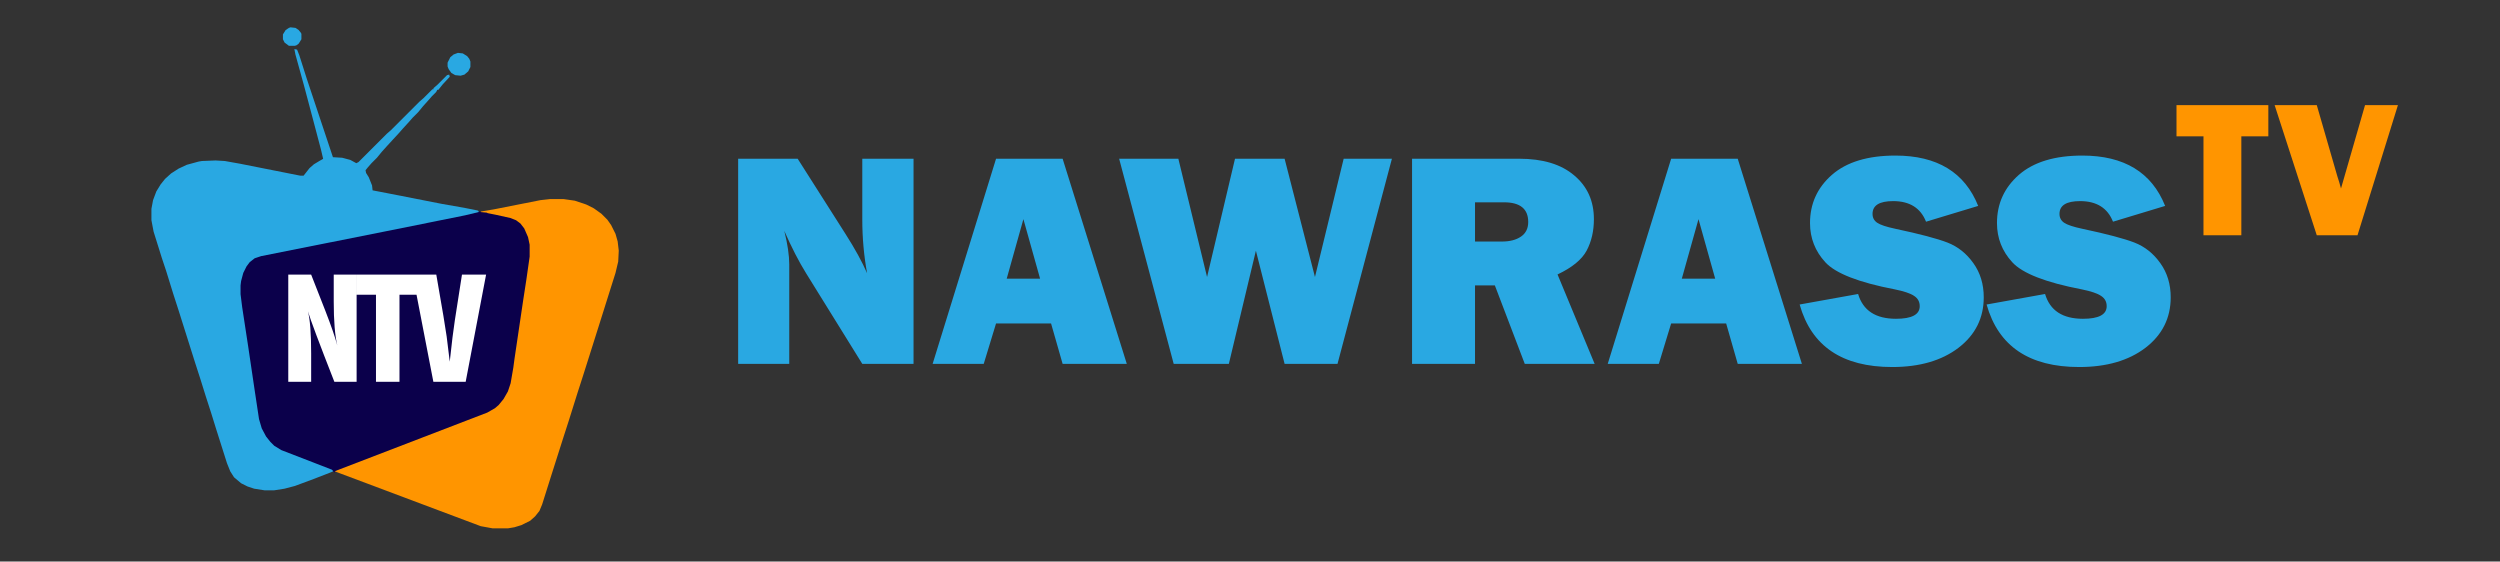 <svg width="512" height="115" viewBox="0 0 512 115" fill="none" xmlns="http://www.w3.org/2000/svg">
<rect x="0" y="0" width="512" height="115" fill="#333333" stroke="none"/>
<g clip-path="url(#clip0_551_2167)">
<path d="M52.047 52.45C55.252 51.738 84.247 46.069 98.343 43.324L104.353 43.992L107.692 45.995L109.027 50.002L105.911 74.93L103.463 83.166L68.518 96.743L58.947 93.404L55.163 90.956L53.16 88.063L49.154 61.13C48.782 58.534 48.842 53.162 52.047 52.45Z" fill="#0B004B"/>
<path d="M60.282 10.048L60.839 10.16L61.284 11.273L62.842 16.169L68.184 32.195L70.076 32.306L71.745 32.751L72.969 33.419L73.415 33.197L79.201 27.41L80.092 26.631L85.879 20.843L86.769 20.064L88.55 18.284H88.772V18.061L89.663 17.282L91.555 15.39L92 15.279L92.111 15.724L90.664 17.282L89.774 18.395H89.552L89.329 18.84L88.439 19.73L87.66 20.621L86.658 21.734L85.656 22.958L84.543 24.071L83.764 24.961L82.54 26.297L81.761 27.187L80.426 28.634L79.201 29.969L78.2 31.082L77.198 32.306L76.085 33.419L75.306 34.309L74.861 34.866L74.972 35.422L75.529 36.313L76.197 37.982L76.308 38.984L79.201 39.54L90.553 41.766L95.005 42.545L97.787 43.101L98.01 43.213V43.435L95.227 44.103L80.314 47.108L53.494 52.45L52.158 52.895L51.157 53.674L50.489 54.564L49.821 55.9L49.376 57.569L49.265 58.459V60.24L49.599 62.911L50.823 70.924L52.158 79.938L53.048 85.837L53.605 87.728L54.495 89.398L55.386 90.511L56.165 91.29L57.611 92.18L65.958 95.407L67.961 96.186L68.295 96.52L64.289 98.078L60.394 99.525L58.279 100.082L56.165 100.415H54.161L52.047 100.082L50.711 99.636L49.376 98.969L47.929 97.745L47.15 96.52L46.482 94.851L44.257 87.84L43.255 84.612L42.142 81.162L41.029 77.601L39.916 74.151L36.578 63.579L35.465 60.129L34.018 55.455L33.128 52.783L31.458 47.442L31.013 45.105V42.767L31.347 40.987L32.015 39.206L32.905 37.759L33.795 36.647L35.02 35.534L36.578 34.532L38.247 33.753L40.695 33.085L41.363 32.974L44.145 32.863L46.037 32.974L49.153 33.53L61.507 35.979H62.174L63.398 34.421L64.289 33.642L65.402 32.974L66.181 32.529L65.736 30.637L64.177 24.739L62.285 17.616L60.505 11.161L60.282 10.048Z" fill="#29A8E2"/>
<path d="M112.7 40.764H115.37L117.708 41.098L120.045 41.877L121.603 42.656L123.161 43.769L124.385 44.993L125.164 46.106L126.054 47.887L126.499 49.445L126.722 51.337L126.611 53.562L126.054 55.9L124.719 60.129L122.827 66.138L120.824 72.482L119.377 77.044L118.264 80.495L116.483 86.17L115.37 89.62L113.033 96.965L111.03 103.309L110.474 104.644L109.583 105.757L108.582 106.648L106.801 107.538L105.354 107.983L104.019 108.206H100.903L98.454 107.76L68.518 96.52L99.79 84.501L101.348 83.611L102.127 82.943L103.129 81.719L104.019 80.161L104.575 78.491L105.132 75.264L105.354 73.595L107.135 61.575L107.803 57.235L108.471 52.561V50.112L108.137 48.554L107.358 46.774L106.579 45.772L105.688 45.105L104.575 44.659L101.571 43.992L99.901 43.658L99.679 43.546L98.454 43.435V43.324L101.125 42.879L110.696 40.987L112.7 40.764Z" fill="#FF9500"/>
<path d="M68.348 56.243H73.035V78.188H68.475C65.351 70.208 63.546 65.395 63.06 63.748C63.503 65.416 63.725 68.287 63.725 72.361V78.188H59.038V56.243H63.725L66.607 63.59C67.831 66.735 68.654 69.121 69.077 70.746C68.591 68.698 68.348 65.701 68.348 61.753V56.243ZM85.772 56.243V60.36H81.814V78.188H77.001V60.36H73.042V56.243H85.772ZM94.611 56.243H99.551L95.371 78.188H88.752L84.509 56.243H89.354C90.578 63.231 91.286 67.453 91.476 68.91C91.666 70.366 91.877 72.087 92.109 74.071C92.51 70.292 92.858 67.463 93.154 65.585L94.611 56.243Z" fill="white"/>
<path d="M93.781 10.828L94.782 10.939L95.672 11.495L96.118 12.052L96.34 12.608V13.721L95.895 14.611L95.116 15.279L94.337 15.502L93.224 15.39L92.445 14.945L91.888 14.166L91.666 13.61V12.831L92.222 11.718L92.89 11.162L93.781 10.828Z" fill="#29A8E2"/>
<path d="M59.503 5.597L60.505 5.708L61.172 6.153L61.618 6.71L61.729 6.932V8.045L61.172 8.935L60.727 9.269L60.394 9.381H59.169L58.279 8.713L57.945 8.045V7.043L58.502 6.153L59.169 5.708L59.503 5.597Z" fill="#29A8E2"/>
<path d="M187.093 74.521H176.597L165.086 55.961C163.608 53.581 162.121 50.688 160.623 47.281C161.3 49.99 161.638 52.288 161.638 54.176V74.521H151.174V32.507H163.362L173.15 47.897C175.099 50.954 176.577 53.642 177.582 55.961C176.925 52.37 176.597 48.697 176.597 44.942V32.507H187.093V74.521ZM217.626 74.521L215.256 66.241H203.991L201.467 74.521H191.002L203.991 32.507H217.626L230.768 74.521H217.626ZM206.176 57.069H213.009L209.592 44.881L206.176 57.069ZM285.063 32.507L273.921 74.521H263.087L257.208 51.344L251.668 74.521H240.372L229.199 32.507H241.326L247.205 56.731L252.929 32.507H263.087L269.304 56.731L275.183 32.507H285.063ZM326.584 74.521H312.272L306.147 58.454H302.084V74.521H289.187V32.507H311.133C315.975 32.507 319.731 33.646 322.398 35.924C325.086 38.181 326.43 41.167 326.43 44.881C326.43 47.302 325.938 49.446 324.953 51.313C323.968 53.16 321.977 54.791 318.982 56.207L326.584 74.521ZM302.084 49.467H307.593C309.214 49.467 310.517 49.128 311.502 48.451C312.487 47.774 312.98 46.779 312.98 45.465C312.98 42.777 311.328 41.433 308.024 41.433H302.084V49.467ZM355.886 74.521L353.516 66.241H342.251L339.727 74.521H329.262L342.251 32.507H355.886L369.028 74.521H355.886ZM344.436 57.069H351.269L347.852 44.881L344.436 57.069ZM368.567 62.363L380.54 60.209C381.545 63.594 384.131 65.287 388.296 65.287C391.538 65.287 393.159 64.425 393.159 62.702C393.159 61.799 392.78 61.101 392.021 60.609C391.282 60.096 389.948 59.644 388.019 59.255C380.653 57.839 375.923 55.992 373.83 53.714C371.737 51.437 370.691 48.759 370.691 45.681C370.691 41.721 372.188 38.427 375.184 35.801C378.201 33.174 382.53 31.861 388.173 31.861C396.73 31.861 402.383 35.298 405.132 42.172L394.452 45.404C393.344 42.593 391.097 41.187 387.711 41.187C384.9 41.187 383.495 42.059 383.495 43.803C383.495 44.583 383.813 45.188 384.449 45.619C385.085 46.05 386.316 46.461 388.142 46.85C393.17 47.917 396.74 48.861 398.854 49.682C400.967 50.503 402.732 51.909 404.148 53.899C405.563 55.869 406.271 58.198 406.271 60.886C406.271 65.133 404.548 68.581 401.1 71.228C397.653 73.854 393.129 75.167 387.527 75.167C377.288 75.167 370.968 70.899 368.567 62.363ZM406.856 62.363L418.829 60.209C419.835 63.594 422.42 65.287 426.586 65.287C429.828 65.287 431.449 64.425 431.449 62.702C431.449 61.799 431.069 61.101 430.31 60.609C429.571 60.096 428.237 59.644 426.309 59.255C418.942 57.839 414.212 55.992 412.119 53.714C410.026 51.437 408.98 48.759 408.98 45.681C408.98 41.721 410.478 38.427 413.474 35.801C416.49 33.174 420.82 31.861 426.462 31.861C435.019 31.861 440.672 35.298 443.422 42.172L432.741 45.404C431.633 42.593 429.386 41.187 426.001 41.187C423.19 41.187 421.784 42.059 421.784 43.803C421.784 44.583 422.102 45.188 422.738 45.619C423.374 46.05 424.605 46.461 426.432 46.85C431.459 47.917 435.029 48.861 437.143 49.682C439.256 50.503 441.021 51.909 442.437 53.899C443.853 55.869 444.561 58.198 444.561 60.886C444.561 65.133 442.837 68.581 439.39 71.228C435.942 73.854 431.418 75.167 425.816 75.167C415.577 75.167 409.257 70.899 406.856 62.363Z" fill="#29A8E2"/>
<path d="M459.027 27.915V48.188H451.273V27.915H445.746V21.528H464.555V27.915H459.027ZM491.098 21.528L482.816 48.188H474.476L465.844 21.528H474.476L478.676 36.059C478.962 36.919 479.216 37.765 479.437 38.598L484.359 21.528H491.098Z" fill="#FF9500"/>
</g>
<defs>
<clipPath id="clip0_551_2167">
<rect width="512" height="115" fill="white"/>
</clipPath>
</defs>
</svg>
